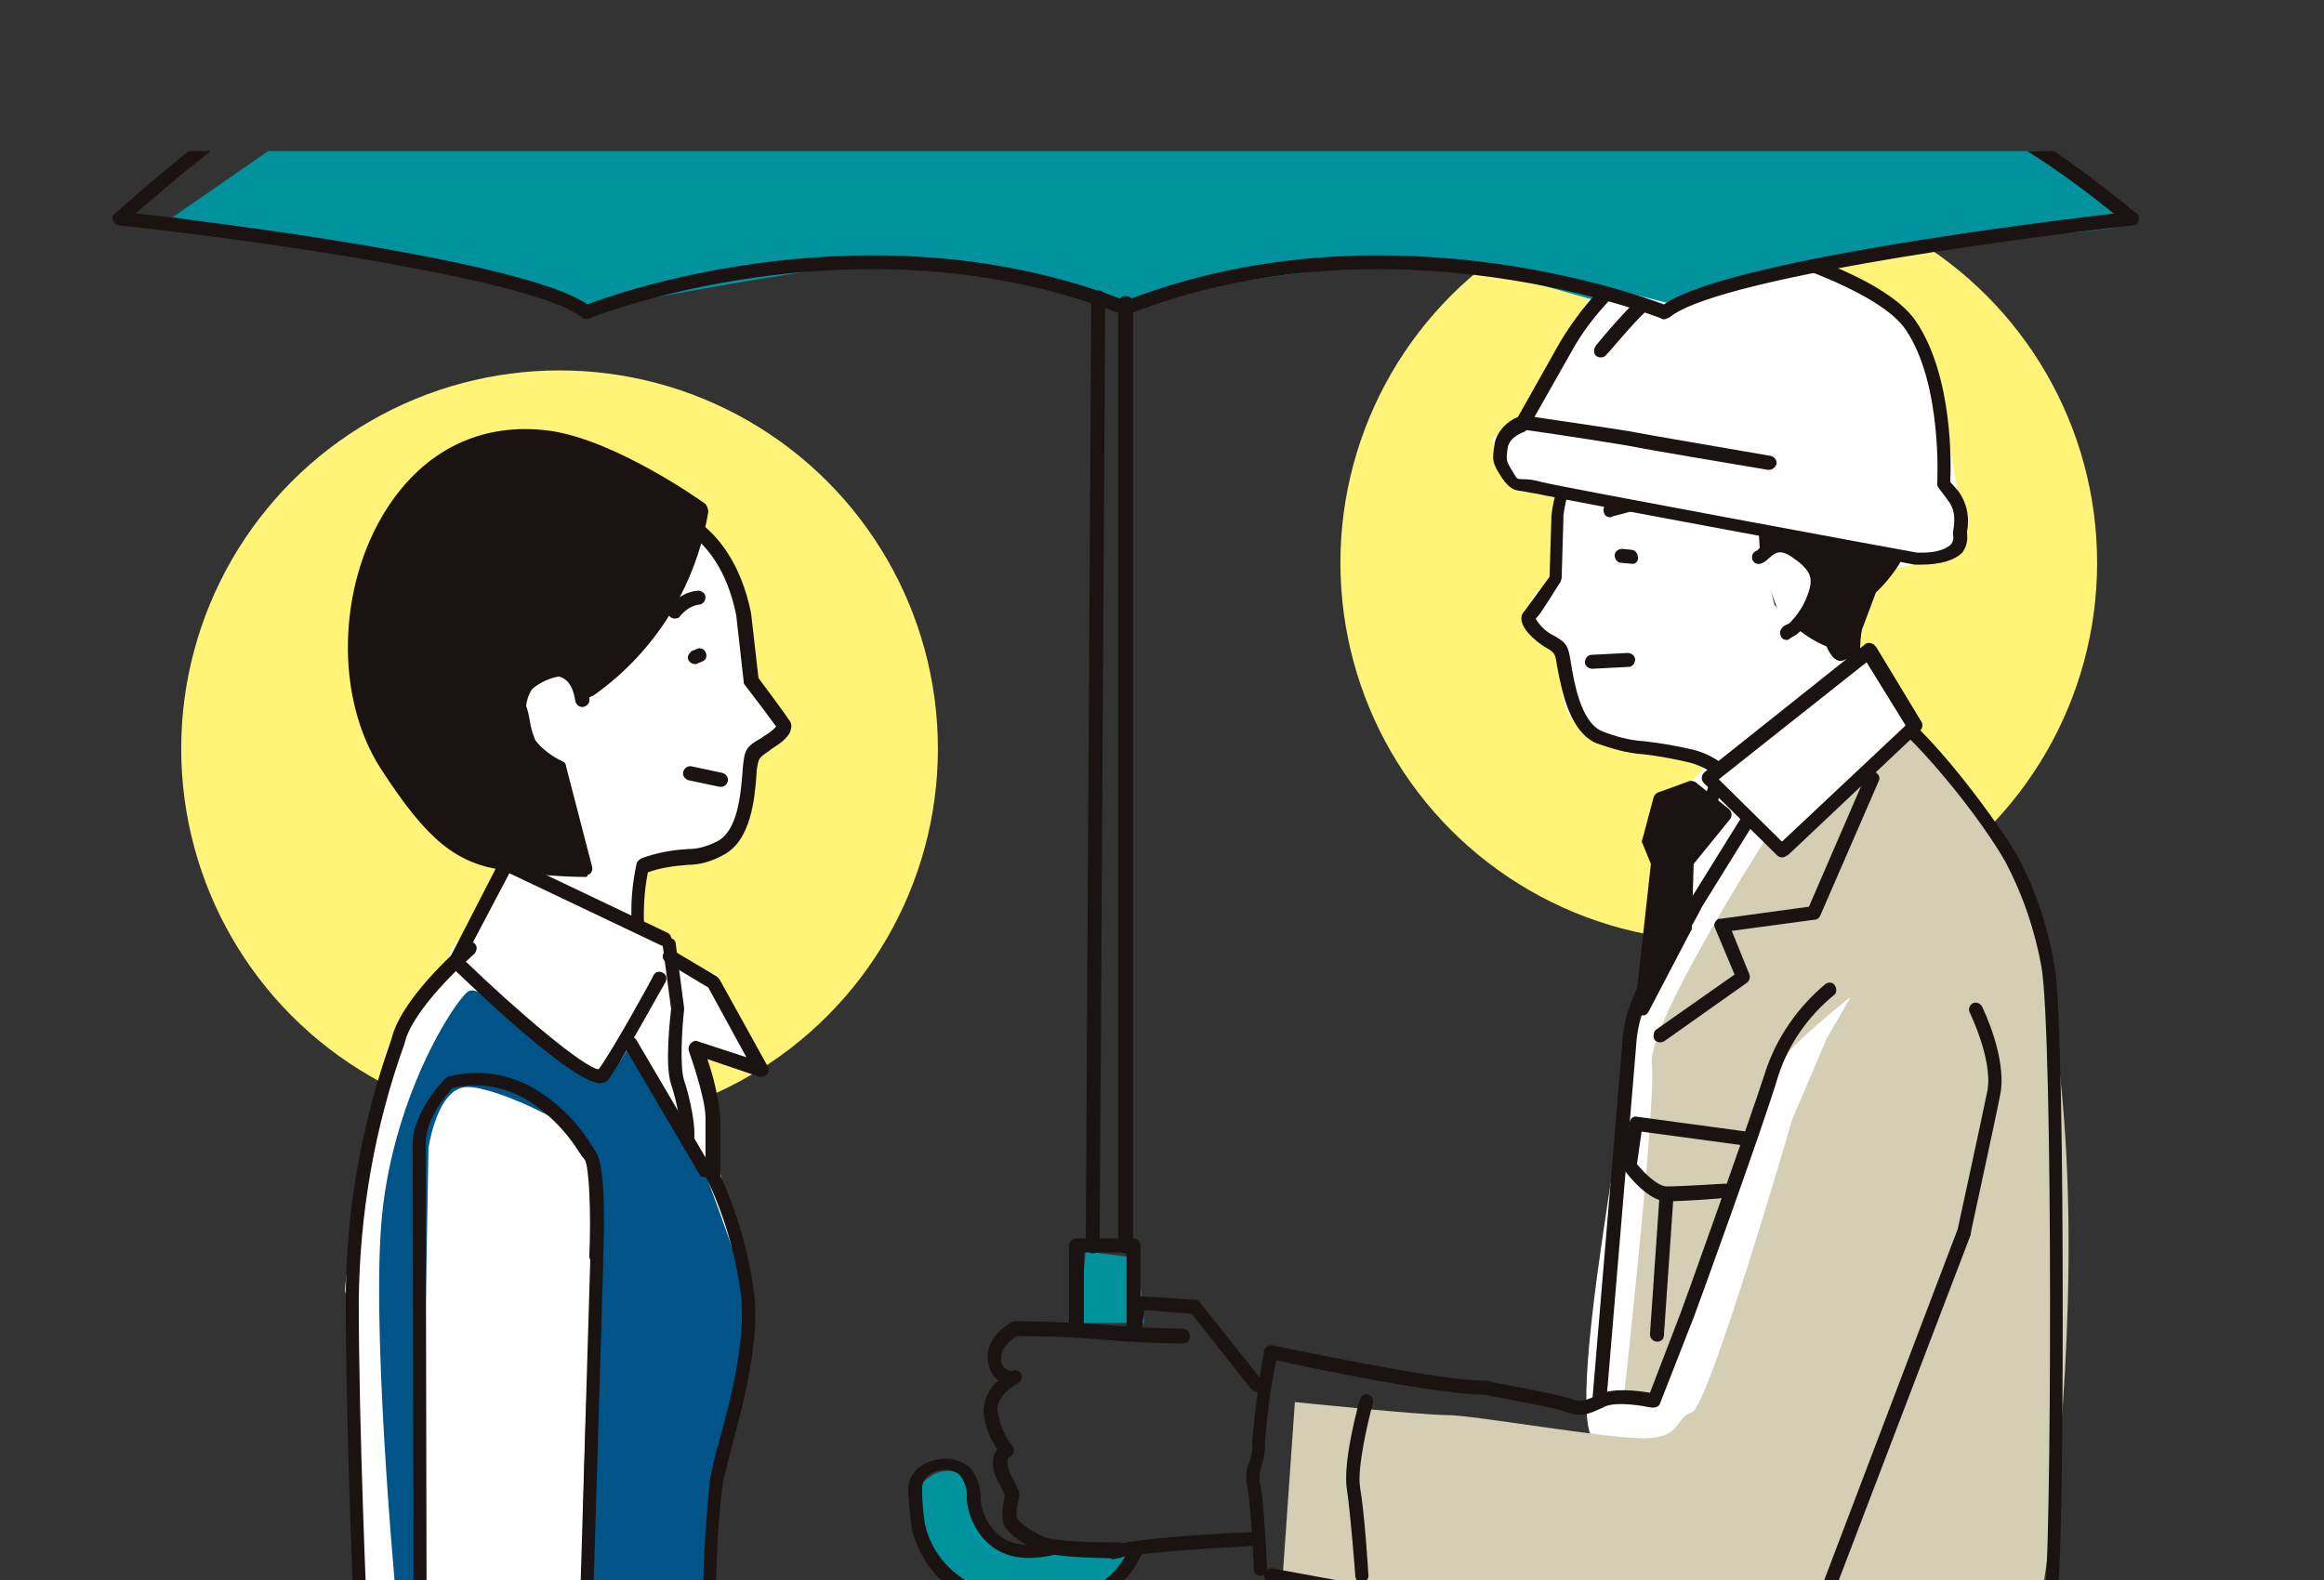 <?xml version="1.0" encoding="utf-8"?>
<!-- Generator: Adobe Illustrator 28.2.0, SVG Export Plug-In . SVG Version: 6.00 Build 0)  -->
<svg version="1.1" id="レイヤー_1" xmlns="http://www.w3.org/2000/svg" xmlns:xlink="http://www.w3.org/1999/xlink" x="0px"
	 y="0px" viewBox="0 0 250 170" style="enable-background:new 0 0 250 170;" xml:space="preserve">
<rect x="0" y="0" width="250" height="170" fill="#333333" stroke="none"/>
<style type="text/css">
	.st0{clip-path:url(#SVGID_00000111168450685934104650000011820623300767452548_);}
	.st1{fill:#FFF478;}
	.st2{fill:#FFFFFF;}
	.st3{fill:#00939E;}
	.st4{fill:#1A1311;}
	.st5{fill:#D3CEB4;}
	.st6{fill:#005487;}
	.st7{fill:none;}
	.st8{fill:#003E92;stroke:#1A1311;stroke-width:1.5;stroke-linecap:round;stroke-linejoin:round;}
	.st9{fill:#1A1311;stroke:#1A1311;stroke-width:1.5;stroke-linecap:round;stroke-linejoin:round;}
	.st10{fill:none;stroke:#1A1311;stroke-width:1.5;stroke-linecap:round;stroke-linejoin:round;}
	.st11{fill:#FFFFFF;stroke:#1A1311;stroke-width:1.5;stroke-linecap:round;stroke-linejoin:round;}
</style>
<g id="グループ_341" transform="translate(-604.807 -1764.045)">
	<g>
		<defs>
			<rect id="SVGID_1_" x="608.7" y="1780.3" width="242.2" height="153.8"/>
		</defs>
		<clipPath id="SVGID_00000051351457943583052660000016324726192173696912_">
			<use xlink:href="#SVGID_1_"  style="overflow:visible;"/>
		</clipPath>
		<g id="グループ_340" style="clip-path:url(#SVGID_00000051351457943583052660000016324726192173696912_);">
			<g id="グループ_339">
				<circle id="楕円形_115" class="st1" cx="665" cy="1844.6" r="40.7"/>
				<circle id="楕円形_116" class="st1" cx="789.7" cy="1824.6" r="40.7"/>
				<path id="パス_2444" class="st2" d="M676.9,1815.9c0,0-15,2.4-17.8,6.3s-6.6,10.1-5.6,12.9s3.5,16.4,4.2,17.5
					c1.2,1.9,1.7,4.1,1.4,6.3c-0.3,2.8-6.3,6.6-5.9,8s-7.3,9.4-7,10.8s-4.9,24.8-4.2,25.5s0.3,33.2,2.4,34.3s37,2.1,37,1
					s0.3-17.1,2.4-21s1.4-15.7,1.4-16.8s-3.1-10.1-3.1-11.5s-1.4-11.9-1.4-11.9l4.9,1.7l-3.8-10.1l-5.6-2.8l-2.4-2.1l-0.3-5.9
					c1.7-0.9,3.4-1.8,5.2-2.4l4.2-1l3.1-9.4l3.8-2.8l-4.2-4.9c0,0,1-10.1-5.2-15l-2.4-3.5L676.9,1815.9z"/>
				<path id="パス_2445" class="st2" d="M777.9,1792.1c0,0-7.7,14.3-8,15.4s-4.9,3.1-4.5,4.2s0.7,2.8,1.7,3.5s2.4,0.3,3.5,1
					c1.1,0.6,1.8,1.6,2.1,2.8c0.3,1.4-0.3,7-0.3,7s-3.8,2.1-2.8,3.8s2,3.4,2.8,4.5s-0.7,6.6,3.1,8.4s7.5,3,9.4,2.8
					c1.2-0.1,2.4,0.4,3.1,1.4c0,0-3.8,3.1-3.8,4.9s-1.4,9.1-0.7,11.2s-3.8,11.2-3.1,12.2s-8,43-3.8,44s1.4,3.1,9.4,0.7
					s20.3-9.4,23.4-18.9s6.3-51.4,5.2-53.1s-5.9-9.1-5.9-9.1l-3.5-3.5l-1-5.9l4.2-4.2c0,0,4.9-0.7,5.9-1.7c0.9-1.2,1.4-2.7,1.4-4.2
					c0-1,0.7,1,0-1s-2.1-17.8-7-21s-16.1-7.7-16.1-7.7L777.9,1792.1z"/>
				<path id="パス_2446" class="st3" d="M640.6,1775.5l-17.2,11.9c0,0,38.4,6.8,43.3,9.6h3.5c0,0,26.1-5.1,31.5-4.7
					s19.2,3.7,20.3,3.7s3.5,0.7,5.1,0.2s27-4.9,35-3.5s19.3,5.6,20.5,4.9s24.5-7,34.5-7.7s18.9-1.4,17.5-2.3s-7.2-5.1-14.4-10
					c-5.8-4-10-9.8-21.9-9.6s-86.4,1.4-103.7,1.9S640.6,1775.5,640.6,1775.5z"/>
				<path id="パス_2447" class="st3" d="M727.9,1906.4l-0.7-7l-5.6-0.7l-0.7,7.7h5.2"/>
				<path id="パス_2448" class="st3" d="M720.2,1930.6c0,0-0.6,0.1-1.4,0.2c-1.6,0.3-3.3,0.2-4.9-0.2c-1.7-0.7-3.5-3.1-3.5-3.1
					s-0.7-3.8-1.7-4.5c-1-0.8-2.4-0.9-3.5-0.3c-1,0.7-1.4,0.7-1.4,2.4s-1,4.5,2.8,7.7s3,3.2,7,3.8s1.7,1,4.9,0.3s3.1-0.3,4.9-1.4
					s1.7-0.4,2.8-2.4l1-2.1"/>
				<path id="パス_2449" class="st4" d="M680.6,1819.3c0,0-13.6-8.5-18.8-8.6c-6-0.1-14.8,5.6-16.4,11.7
					c-1.5,5.9-3.3,11.7-2.3,15.9s6.1,14.1,8,15c1.7,0.9,3.4,1.7,5.2,2.3c3.1,1.3,11.2,1.5,11.2,1.5l-1.8-9.9l-3.3-3.3
					c0,0-3.2-2.4-0.9-5.2c1.5-1.6,3.7-2.3,5.8-1.8C672.3,1836.1,677.4,1833.4,680.6,1819.3z"/>
				<path id="パス_2450" class="st5" d="M809.9,1841.7l-11.7,12.2l-3.5,0.5c0,0-12.7,19.9-12.2,24.1s-3,35.8-3,35.8l3.3,0.5
					c0,0,12.7-34.7,13.6-36.5s7.5-7,7.5-7l-2.6,4.5l-3.7,8.7c0,0-9,31-10.8,31.5s-1,2.8-5.2,2.8s-18.3-2.5-21.1-2.5
					s-16.4-1.4-16.4-1.4l-1.3,18.6c0,0,37.1,8.4,43.7,8.4s2.5-0.7,12.4-2.1s24.8-1.4,25.3-2.8s12.2-75.9-13.1-93.2"/>
				<path id="パス_2451" class="st6" d="M681.5,1940.5l-0.1-16c0,0,4.3-17.3,3.8-20.6s-5.6-16.4-5.6-16.4l-7-11.2
					c0,0-1.9,4.7-4.7,2.8s-11.2-9.4-12.7-8.4s-8.4,11.7-9.4,25.3s1.9,43.1,1.9,43.1h2.3l0.9-51.5c0,0,0.9-6.6,4.2-6.6
					s13.1,4.7,13.6,7s0,8.9,0,8.9s-2.3,42.2-0.5,43.1s0.9,0.5,5.6,0.9c3.3,0.2,6.6,0.1,9.8-0.5"/>
				<g id="グループ_325">
					<path id="パス_2452" class="st2" d="M804.2,1834.4c-0.1,3.6,2.7,9.7,2.7,9.7l-12.2,9c0,0-3-6.4-8-7.6s-6.8-0.7-10-2.1
						c-2.5-1.1-3.3-5.3-3.8-7.8c-0.3-1.7-0.3-1.8-1.8-2.6c-0.4-0.2-2.6-1.9-1.9-2.7c0,0,2.8-3.9,2.8-3.9l0.2-6.9
						c0.5-3.9,2.3-7.5,5.2-10.1c0,0,9.6-1.2,11.2-0.7s7.6,2.8,9.5,4.6s3.8,3.7,4.6,5.9s1.3,2.3,1.4,5.5s-0.1,9.7-0.1,9.7"/>
					<path id="パス_2453" class="st4" d="M794.8,1853.7c-0.1,0-0.1,0-0.2,0c-0.2-0.1-0.4-0.2-0.5-0.4c0-0.1-2.9-6-7.5-7.2
						c-1.7-0.4-3.3-0.7-5-0.9c-1.7-0.1-3.4-0.6-5.1-1.2c-2.7-1.2-3.6-5.1-4.2-8.3c-0.2-1.4-0.2-1.4-1.4-2.1
						c-0.3-0.2-2.1-1.4-2.4-2.7c-0.1-0.4,0-0.8,0.3-1.1l2.7-3.7l0.2-6.6c0.5-4.1,2.4-7.8,5.4-10.6c0.1-0.1,0.3-0.2,0.4-0.2
						c1.6-0.2,9.9-1.2,11.5-0.7c1.4,0.4,7.8,2.8,9.8,4.8l0.1,0.1c1.8,1.8,3.8,3.8,4.7,6.1c0.2,0.5,0.4,1,0.5,1.3
						c0.6,1.4,0.9,2.9,0.9,4.4c0.1,2.7,0,7.8-0.1,9.3c0.1,0.1,0.1,0.3,0.1,0.4c-0.1,3.4,2.6,9.3,2.6,9.3c0.1,0.3,0.1,0.7-0.2,0.9
						l-12.2,9C795.1,1853.7,794.9,1853.7,794.8,1853.7z M770,1830.6c0.4,0.7,1,1.3,1.7,1.7c1.7,0.9,1.8,1.2,2.1,3.1
						c0.3,1.8,1,6.3,3.3,7.3c1.5,0.6,3,1,4.6,1.1c1.8,0.2,3.5,0.5,5.2,0.9c4.2,1,7,5.4,8,7.2l11-8.1c-0.7-1.5-2.4-5.8-2.5-9
						c-0.1-0.1-0.1-0.3-0.1-0.5c0-0.1,0.2-6.6,0.1-9.7c0-1.3-0.2-2.6-0.8-3.8c-0.2-0.4-0.3-0.8-0.6-1.4c-0.7-2-2.6-3.8-4.3-5.6
						l-0.1-0.1c-1.7-1.6-7.6-3.9-9.2-4.4c-0.9-0.3-6.7,0.2-10.6,0.7c-2.6,2.5-4.3,5.8-4.8,9.4l-0.2,6.8c0,0.2-0.1,0.3-0.1,0.4
						C770.7,1829.8,770.2,1830.5,770,1830.6L770,1830.6z"/>
				</g>
				<path id="パス_2454" class="st4" d="M825.3,1938c0,0-0.1,0-0.1,0c-0.4-0.1-0.7-0.5-0.6-0.9c0-0.1,0.1-0.2,0.1-0.3
					c0.8-3.6,1-61.8-0.3-68.8c-0.7-3.9-2-7.7-3.9-11.3c-3.7-6.4-12.2-16.1-13.9-15.8c-1.1,2.3-4.8,1.2-6.3,0.7l-12.4,20
					c-0.9,1.8-2,3.6-3.1,5.3c-2,3.1-3.8,5.7-4,9.8l-3.2,38.2c0,0.4-0.4,0.7-0.8,0.7c-0.4,0-0.7-0.4-0.7-0.8c0,0,0,0,0-0.1l3.2-38.1
					c0.2-4.4,2.1-7.4,4.2-10.5c1.1-1.7,2.2-3.4,3.1-5.2l12.8-20.6c0.2-0.3,0.6-0.4,0.9-0.3c1.3,0.6,4.5,1.4,5,0.3
					c0.2-0.5,0.7-0.8,1.3-0.8h0.1c3.5,0,12.8,12.6,15.1,16.6c2,3.7,3.3,7.7,4,11.8c0.7,3.7,0.9,22.2,0.9,37c0,32.1-0.7,32.8-1,33.1
					C825.7,1937.9,825.5,1938,825.3,1938z M825.5,1936.5L825.5,1936.5z"/>
				<g id="グループ_326">
					<line id="線_318" class="st7" x1="789.9" y1="1846.8" x2="788.1" y2="1852.7"/>
					<path id="パス_2455" class="st4" d="M788.1,1853.4c-0.1,0-0.1,0-0.2,0c-0.4-0.1-0.6-0.5-0.5-0.9c0,0,0,0,0,0l1.8-5.9
						c0.1-0.4,0.5-0.6,0.9-0.5c0.4,0.1,0.6,0.5,0.5,0.9l0,0l-1.8,5.9C788.7,1853.2,788.4,1853.4,788.1,1853.4z"/>
				</g>
				<path id="パス_2456" class="st8" d="M783.3,1816.8"/>
				<path id="パス_2457" class="st9" d="M774.8,1811"/>
				<path id="パス_2458" class="st9" d="M782.7,1797.4"/>
				<path id="パス_2459" class="st4" d="M801.3,1833.6c0,0,0.7,1.9,1.8,1.5s1.6-1,1.7-1.6l0.3-1.7l1.5-4c1.9-1.8,3.3-4,4.1-6.5
					c0.6-2,0.9-4.1,0.8-6.2c-0.1-2.3-1.4-4.3-1.7-6.6c-0.5-12.1-12-12.4-18.8-12.6l-4.6,3.5c0,0-1.8-2.5-1.3-4.6s-2.6,6.5-2.6,6.5
					c-6.5,1.2-6.5-1.3-6.5-1.3c-0.8,1.2-1.3,2.6-1.7,4c-1,3-0.5,3.7-0.5,3.7l0,0c-2.7,2.3-1,7.8-1,7.8l4.7-6c0.3,3.3,9.4,8.2,11.5,8
					s1.5-2.7,1.5-2.7l3.5,6.5l0.1,1.6l1.6,6.2C797.2,1831.1,799.1,1832.7,801.3,1833.6z"/>
				<path id="パス_2460" class="st9" d="M775.2,1801.7"/>
				<g id="グループ_327">
					<path id="パス_2461" class="st2" d="M805.8,1834.1l-17.2,13.7l7.9,7.8l14.2-13.4L805.8,1834.1z"/>
					<path id="パス_2462" class="st4" d="M796.5,1856.3c-0.2,0-0.4-0.1-0.5-0.2l-7.9-7.8c-0.3-0.3-0.3-0.8,0-1.1c0,0,0,0,0.1-0.1
						l17.2-13.7c0.3-0.3,0.8-0.2,1.1,0.1c0,0,0,0.1,0.1,0.1l4.9,8.1c0.2,0.3,0.1,0.7-0.1,0.9l-14.2,13.4
						C796.9,1856.2,796.7,1856.3,796.5,1856.3z M789.7,1847.9l6.8,6.7l13.3-12.5l-4.2-6.8L789.7,1847.9z"/>
				</g>
				<path id="パス_2463" class="st4" d="M778,1819.7c-0.4,0-0.7-0.3-0.7-0.8c0-0.3,0.2-0.6,0.6-0.7l3.4-0.9
					c0.4-0.1,0.8,0.1,0.9,0.5c0.1,0.4-0.1,0.8-0.5,0.9l0,0l-3.4,0.9C778.1,1819.7,778.1,1819.7,778,1819.7z"/>
				<path id="パス_2464" class="st4" d="M780.3,1824.7C780.3,1824.7,780.3,1824.7,780.3,1824.7l-1.1-0.1c-0.4,0-0.7-0.4-0.7-0.8
					c0,0,0,0,0,0c0-0.4,0.4-0.7,0.8-0.7c0,0,0,0,0,0l1,0.1c0.4,0,0.7,0.4,0.7,0.8C781.1,1824.4,780.7,1824.8,780.3,1824.7
					L780.3,1824.7z"/>
				<g id="グループ_328">
					<line id="線_319" class="st7" x1="776.1" y1="1835.2" x2="780" y2="1835"/>
					<path id="パス_2465" class="st4" d="M776.1,1836c-0.4,0-0.8-0.3-0.8-0.7c0-0.4,0.3-0.8,0.7-0.8l3.9-0.2
						c0.4,0,0.8,0.3,0.8,0.7s-0.3,0.8-0.7,0.8L776.1,1836L776.1,1836z"/>
				</g>
				<g id="グループ_329">
					<path id="パス_2466" class="st2" d="M794,1824.2c0.7-0.2,1.6-2.4,4-0.7s2.7,2.9,1.8,5.1c-0.4,1.2-1.2,2.3-2.1,3.2l-0.7,0.4"
						/>
					<path id="パス_2467" class="st4" d="M797,1832.9c-0.4,0-0.7-0.3-0.7-0.8c0-0.3,0.2-0.5,0.4-0.7l0.6-0.3
						c0.8-0.8,1.5-1.8,1.9-2.9c0.7-1.8,0.6-2.7-1.6-4.2c-1.3-0.9-1.8-0.5-2.5,0.1c-0.3,0.3-0.6,0.5-0.9,0.6
						c-0.4,0.1-0.8-0.1-0.9-0.5c-0.1-0.4,0.1-0.8,0.5-0.9c0.1-0.1,0.2-0.2,0.3-0.3c0.7-0.6,2.1-1.9,4.4-0.3c2.6,1.9,3.1,3.4,2.1,6
						c-0.5,1.3-1.3,2.6-2.4,3.5c0,0-0.1,0.1-0.1,0.1l-0.7,0.4C797.2,1832.9,797.1,1832.9,797,1832.9z"/>
				</g>
				<g id="グループ_330">
					<path id="パス_2468" class="st2" d="M798.5,1791.8c4.9,1.8,9.9,4.1,11.8,7c4.3,6.3,3.6,17.1,3.6,17.1l0.9,1.2
						c0.9,1.2,1.2,2.7,0.8,4.1c0,0,1,3.1-4.7,2.9c0,0-37.9-7-40.5-7.6s-2.5,0.2-3.4-1.4s-1-1.6-0.7-3.3s2.3-2.3,2.3-2.3l4.7-8.3
						c1.1-2,2.5-3.8,4.1-5.5"/>
					<path id="パス_2469" class="st4" d="M811.4,1824.8c-0.2,0-0.3,0-0.5,0c0,0-0.1,0-0.1,0c-1.5-0.3-38-7-40.5-7.6
						c-0.6-0.1-1.2-0.2-1.7-0.3c-1-0.1-1.4-0.3-2.2-1.4c-1.1-1.7-1.1-1.9-0.8-3.8c0.3-1.3,1.3-2.3,2.5-2.8l4.5-8
						c1.2-2,2.6-3.9,4.2-5.6c0.3-0.3,0.8-0.3,1.1,0c0.3,0.3,0.3,0.8,0,1.1c-1.5,1.6-2.9,3.4-4,5.4l-4.7,8.3
						c-0.1,0.2-0.3,0.3-0.4,0.4c0,0-1.6,0.5-1.8,1.7c-0.2,1.4-0.2,1.4,0.6,2.7c0.4,0.7,0.4,0.7,1,0.7c0.7,0,1.3,0.1,2,0.3
						c2.4,0.6,38.7,7.3,40.4,7.6c2.5,0.1,3.4-0.6,3.7-0.9c0.2-0.3,0.3-0.6,0.2-1c0-0.1,0-0.2,0-0.3c0.3-1.7,0.1-2.6-0.6-3.5
						l-0.9-1.2c-0.1-0.1-0.2-0.3-0.2-0.5c0-0.1,0.6-10.7-3.4-16.6c-1.5-2.2-5.5-4.5-11.5-6.7c-0.4-0.1-0.6-0.6-0.5-0.9
						c0.1-0.4,0.6-0.6,0.9-0.5c0,0,0,0,0,0c6.4,2.3,10.5,4.7,12.2,7.2c4,5.9,3.8,15.4,3.7,17.3l0.8,0.9c1,1.3,1.3,2.9,1,4.5
						c0.1,0.8,0,1.5-0.5,2.2C815.1,1824.3,813.6,1824.8,811.4,1824.8z"/>
				</g>
				<path id="パス_2470" class="st4" d="M777,1802.5c-0.4,0-0.8-0.3-0.7-0.8c0-0.2,0.1-0.3,0.2-0.5c1.4-1.7,2.8-3.3,4.4-4.9
					c0.3-0.3,0.8-0.3,1.1,0.1c0.3,0.3,0.3,0.7,0,1c-1.9,1.8-4.2,4.7-4.3,4.7C777.5,1802.4,777.3,1802.5,777,1802.5z"/>
				<path id="パス_2471" class="st4" d="M795.1,1814.6c0,0-0.1,0-0.1,0c-0.5-0.1-13.2-2.2-14.5-2.5c-1-0.2-8-1.3-11.6-1.8
					c-0.4-0.1-0.7-0.4-0.6-0.9c0.1-0.4,0.4-0.7,0.9-0.6c0.4,0.1,10.4,1.5,11.7,1.8c1,0.2,9.8,1.7,14.4,2.5c0.4,0.1,0.7,0.5,0.6,0.9
					C795.8,1814.3,795.5,1814.6,795.1,1814.6L795.1,1814.6z"/>
				<g id="グループ_331">
					<path id="パス_2472" class="st4" d="M786.7,1848.9l-3.3,1.2l-1.2,4.5l1,2.4l-1.7,15.5l4.5-8.6l0.2-7.2l4.1-5L786.7,1848.9z"
						/>
					<path id="パス_2473" class="st4" d="M781.5,1873.3c-0.4,0-0.8-0.3-0.8-0.8c0,0,0-0.1,0-0.1l1.7-15.4l-0.9-2.2
						c-0.1-0.1-0.1-0.3,0-0.5l1.2-4.5c0.1-0.2,0.2-0.4,0.5-0.5l3.3-1.2c0.2-0.1,0.5,0,0.7,0.1l3.6,2.9c0.3,0.3,0.4,0.7,0.1,1.1
						c0,0,0,0,0,0l-3.9,4.8l-0.2,6.9c0,0.1,0,0.2-0.1,0.3l-4.5,8.6C782,1873.2,781.8,1873.3,781.5,1873.3z M783,1854.6l0.9,2.2
						c0,0.1,0.1,0.2,0,0.4l-1.3,11.6l2.6-5l0.2-7c0-0.2,0.1-0.3,0.2-0.4l3.6-4.4l-2.7-2.1l-2.6,0.9L783,1854.6z"/>
				</g>
				<path id="パス_2474" class="st4" d="M787.5,1942.6c-0.5,0-0.9,0-1.4-0.1c-2.3-0.5-9.4-1.7-9.4-1.7l-35.3-6.5
					c-0.4-0.1-0.7-0.5-0.6-0.9c0.1-0.4,0.5-0.7,0.9-0.6l35.3,6.5c0.1,0,7.1,1.3,9.4,1.8c1.7,0.3,5.1-0.3,9.2-1.6
					c2.1-0.7,4.4-3.6,5.2-4.8l14.6-38.4c0.2-0.9,2.5-11.5,3.2-14.9c0.6-3.3-1.9-8.4-1.9-8.4c-0.2-0.4,0-0.8,0.3-1
					c0.4-0.2,0.8,0,1,0.3c0,0,0,0,0,0c0.1,0.2,2.7,5.5,2,9.4c-0.7,3.6-3.2,14.9-3.2,15.1c0,0,0,0.1,0,0.1l-14.7,38.5
					c0,0.1,0,0.1-0.1,0.2c-0.1,0.2-3,4.4-6,5.4C793.3,1941.8,790.4,1942.4,787.5,1942.6z M816.1,1896.4L816.1,1896.4z"/>
				<path id="パス_2475" class="st4" d="M740.4,1933.6c-0.4,0-0.7-0.3-0.7-0.7c0-0.1-0.3-6.6-0.7-8.8c-0.2-0.9-0.2-1.9,0.2-2.7
					c0.2-0.7,0.4-1.4,0.3-2.2c0.3-3.3,0.7-6.6,1.3-9.8c0-0.2,0.2-0.4,0.3-0.5c0.2-0.1,0.4-0.1,0.6-0.1c0.2,0,17.6,3.8,22.8,3.8
					c0,0,0.1,0,0.1,0c0.3,0.1,7.6,1.4,9,1.9c1.2,0.4,1.4,0.4,3.2-0.4c1.6-0.8,4.3-0.4,5.5-0.2l3.3-8.6c0.1-0.2,7.3-20.3,9.1-25.9
					c1.2-3.7,3.5-7,6.5-9.5c0.3-0.2,0.8-0.2,1,0.2c0.2,0.3,0.2,0.8-0.1,1c-2.8,2.3-4.9,5.3-6,8.7c-1.7,5.7-9,25.8-9.1,26l-3.6,9.2
					c-0.1,0.4-0.5,0.5-0.9,0.5c-1-0.2-3.8-0.7-5.1-0.1c-2,1-2.7,1.1-4.3,0.5c-1.1-0.4-6.6-1.4-8.7-1.8c-4.8,0-18.8-2.9-22.3-3.7
					c-0.6,2.9-1,5.8-1.2,8.8c0,0.9-0.1,1.8-0.4,2.6c-0.2,0.6-0.3,1.3-0.1,2c0.4,2.2,0.7,8.7,0.7,9
					C741.1,1933.2,740.8,1933.6,740.4,1933.6C740.4,1933.6,740.4,1933.6,740.4,1933.6L740.4,1933.6z"/>
				<path id="パス_2476" class="st4" d="M740,1913.8c-0.2,0-0.4-0.1-0.6-0.3l-6.4-8.1l-5.1-0.4l-0.3,2.4c0,0.4-0.4,0.7-0.8,0.7
					s-0.7-0.4-0.7-0.8c0,0,0,0,0-0.1l0.4-3.1c0.1-0.4,0.4-0.7,0.8-0.6l6.1,0.4c0.2,0,0.4,0.1,0.5,0.3l6.6,8.3
					c0.3,0.3,0.2,0.8-0.1,1.1C740.3,1913.7,740.1,1913.8,740,1913.8L740,1913.8z"/>
				<path id="パス_2477" class="st4" d="M724.6,1931.8c-0.4,0-0.7-0.3-0.7-0.8c0-0.3,0.2-0.6,0.6-0.7c3.5-0.9,14.3-1.4,14.8-1.4
					c0.4,0,0.7,0.3,0.8,0.7c0,0.4-0.3,0.8-0.7,0.8c0,0,0,0,0,0c-0.1,0-11.1,0.5-14.5,1.3C724.7,1931.8,724.7,1931.8,724.6,1931.8z"
					/>
				<path id="パス_2478" class="st4" d="M725.1,1931.7c-0.7,0-6.9,0-8.6-0.8c-1.2-0.5-3.3-1.7-3.8-3c-0.1-0.8-0.1-1.6,0.1-2.3
					c0-0.2,0.1-0.6,0.1-0.7c-0.2-0.5-0.9-1.8-0.9-1.8c-0.4-0.8-0.5-1.8-0.2-2.7c0.1-0.1,0.2-0.3,0.3-0.4c-0.9-1.3-1.4-2.7-1.5-4.2
					c0.1-1.2,0.6-2.4,1.6-3.2c-0.6-0.5-1-1.2-1.1-2c-0.5-2.7,2.5-4.3,2.6-4.3c0.1-0.1,0.2-0.1,0.3-0.1c0,0,4.9,0,9.7,0.4
					c4.7,0.4,8.2,0.4,8.3,0.4c0.4,0,0.8,0.3,0.8,0.8s-0.3,0.8-0.8,0.8c0,0-3.6,0-8.4-0.4c-4.2-0.4-8.4-0.4-9.4-0.4
					c-0.5,0.3-1.9,1.3-1.7,2.6c0,0.4,0.2,0.8,0.6,1c0.2,0.1,0.5,0.2,0.7,0.1c0.4-0.1,0.8,0.1,0.9,0.5c0.1,0.3-0.1,0.7-0.4,0.9
					c0,0-2.2,1.1-2.2,2.8c0.2,1.4,0.7,2.8,1.6,3.9c0.3,0.3,0.2,0.8-0.1,1.1c-0.1,0.1-0.1,0.1-0.2,0.1c-0.2,0.1-0.4,0.5,0,1.6l0,0
					c0,0,0.7,1.5,0.9,1.8c0.2,0.5,0.2,1,0,1.5c-0.1,0.5-0.2,1.1-0.1,1.6c0.1,0.4,1.1,1.3,2.9,2.1c1,0.5,5.4,0.6,8,0.6
					c0.4,0,0.8,0.3,0.8,0.8S725.5,1931.7,725.1,1931.7L725.1,1931.7z"/>
				<path id="パス_2479" class="st4" d="M726.8,1908.1c-0.4,0-0.8-0.3-0.8-0.8v-8.5h-4.6v7.6c0,0.4-0.3,0.8-0.8,0.8
					s-0.8-0.3-0.8-0.8v-8.3c0-0.4,0.3-0.8,0.8-0.8h6.1c0.4,0,0.8,0.3,0.8,0.8v9.2C727.6,1907.8,727.2,1908.1,726.8,1908.1z"/>
				<path id="パス_2480" class="st4" d="M725.9,1898.9c-0.4,0-0.8-0.3-0.8-0.8l0,0v-101.4c0-0.4,0.3-0.8,0.8-0.8s0.8,0.3,0.8,0.8
					v101.4C726.7,1898.5,726.4,1898.9,725.9,1898.9L725.9,1898.9z"/>
				<path id="パス_2481" class="st4" d="M722.4,1898.9L722.4,1898.9c-0.4,0-0.8-0.3-0.8-0.8c0,0,0,0,0,0l0.6-102.1
					c0-0.4,0.3-0.7,0.8-0.7h0c0.4,0,0.7,0.3,0.7,0.8l0,0l-0.6,102.1C723.2,1898.5,722.8,1898.9,722.4,1898.9z"/>
				<path id="パス_2482" class="st10" d="M816.2,1787.5"/>
				<path id="パス_2483" class="st4" d="M834,1788.3c-0.2,0-0.3-0.1-0.5-0.2c-0.1-0.1-8.3-7-13.8-9.5c-0.4-0.2-0.5-0.6-0.3-1
					c0.2-0.4,0.6-0.5,1-0.4c5.7,2.6,13.8,9.5,14.2,9.8c0.3,0.3,0.4,0.7,0.1,1.1C834.4,1788.2,834.2,1788.3,834,1788.3z"/>
				<path id="パス_2484" class="st8" d="M673.1,1826.6"/>
				<path id="パス_2485" class="st11" d="M650.5,1846.7"/>
				<path id="パス_2486" class="st11" d="M667.7,1875.4"/>
				<g id="グループ_332">
					<path id="パス_2487" class="st2" d="M679.5,1820.8c1.7,1.3,4.2,4,5.2,9.2l0.8,7.1c0,0,3.4,4.5,3.4,4.5c0.8,0.8-1.3,2-1.8,2.3
						c-1.6,1-1.6,1-1.7,2.9c-0.2,2.6-0.6,7.1-3.3,8.4c-3.4,1.7-2.8,0.2-8.2,1.8c-0.5,2.2-0.7,4.5-0.5,6.8"/>
					<path id="パス_2488" class="st4" d="M673.5,1864.6c-0.4,0-0.7-0.3-0.7-0.7c-0.2-2.4,0-4.7,0.5-7c0.1-0.2,0.3-0.4,0.5-0.5
						c1.6-0.6,3.3-0.9,5-1c1.1,0,2.1-0.3,3.1-0.8c2.3-1.1,2.6-5.2,2.8-7.7l0-0.1c0.2-2.1,0.3-2.4,2.1-3.4l0.1-0.1
						c0.5-0.3,1-0.6,1.4-1.1c-0.2-0.2-0.7-1-3.4-4.5c-0.1-0.1-0.1-0.2-0.1-0.4l-0.8-7.1c-1-4.9-3.2-7.4-4.9-8.7
						c-0.3-0.3-0.4-0.7-0.1-1.1c0.3-0.3,0.7-0.4,1.1-0.1l0,0c1.9,1.4,4.4,4.3,5.5,9.7l0.8,7c0.6,0.8,3.2,4.3,3.2,4.4
						c0.3,0.3,0.4,0.7,0.3,1c-0.1,0.9-1.1,1.6-2.2,2.3l-0.1,0.1c-1.2,0.8-1.2,0.8-1.4,2.2l0,0.2c-0.2,2.8-0.6,7.4-3.7,8.9
						c-1.1,0.6-2.4,1-3.7,1c-1.4,0.1-2.9,0.3-4.3,0.8c-0.4,2-0.5,4.1-0.4,6.1C674.3,1864.2,673.9,1864.6,673.5,1864.6L673.5,1864.6z
						 M688.4,1842.3L688.4,1842.3z"/>
				</g>
				<g id="グループ_333">
					<path id="パス_2489" class="st4" d="M680,1828.4c-1,0.2-1.9,0.7-2.5,1.5"/>
					<path id="パス_2490" class="st4" d="M677.4,1830.6c-0.4,0-0.7-0.3-0.8-0.7c0-0.2,0.1-0.3,0.2-0.5c0.7-1,1.8-1.7,3.1-1.8
						c0.4,0,0.8,0.3,0.8,0.7c0,0.4-0.3,0.8-0.7,0.8c-0.8,0.1-1.5,0.6-2,1.2C677.9,1830.5,677.7,1830.6,677.4,1830.6z"/>
				</g>
				<g id="グループ_334">
					<line id="線_320" class="st7" x1="680" y1="1834.5" x2="679.5" y2="1834.8"/>
					<path id="パス_2491" class="st4" d="M679.6,1835.5c-0.4,0-0.8-0.3-0.8-0.7c0-0.3,0.2-0.5,0.4-0.7l0.5-0.2
						c0.4-0.2,0.8-0.1,1,0.3c0.2,0.4,0.1,0.8-0.3,1c0,0,0,0,0,0l-0.5,0.2C679.8,1835.5,679.7,1835.5,679.6,1835.5z"/>
				</g>
				<g id="グループ_335">
					<line id="線_321" class="st7" x1="679.1" y1="1847.3" x2="682.4" y2="1848"/>
					<path id="パス_2492" class="st4" d="M682.4,1848.7c-0.1,0-0.1,0-0.2,0l-3.3-0.7c-0.4-0.1-0.7-0.5-0.6-0.9
						c0.1-0.4,0.5-0.7,0.9-0.6l3.3,0.7c0.4,0.1,0.7,0.5,0.6,0.9C683,1848.5,682.7,1848.7,682.4,1848.7z"/>
				</g>
				<path id="パス_2493" class="st4" d="M650.1,1939.9c-0.4,0-0.7-0.3-0.8-0.7c0-0.5-0.1-48.7-0.1-52c0-3.6,3.4-7,3.5-7.1
					c0.1-0.1,0.2-0.1,0.3-0.2c3-0.8,6.1-0.4,8.8,1c2.7,1.5,5,3.7,6.6,6.3c0.2,0.3,0.4,0.6,0.5,0.8c1.1,1.4,0.9,9,0.8,11.3
					c0,0.4-0.3,0.7-0.8,0.7h0c-0.4,0-0.7-0.4-0.7-0.8c0.2-4.4,0-9.7-0.5-10.4c-0.2-0.2-0.4-0.5-0.6-0.8c-1.5-2.4-3.6-4.5-6.1-5.9
					c-2.3-1.2-4.9-1.6-7.5-1c-0.6,0.6-2.9,3.3-2.9,5.9c0,3.3,0.1,51.5,0.1,52C650.9,1939.5,650.5,1939.9,650.1,1939.9L650.1,1939.9z
					"/>
				<g id="グループ_336">
					<line id="線_322" class="st7" x1="667.9" y1="1940.1" x2="669.1" y2="1899.8"/>
					<path id="パス_2494" class="st4" d="M667.9,1940.8L667.9,1940.8c-0.4,0-0.8-0.4-0.8-0.8l1.2-40.3c0-0.4,0.3-0.7,0.7-0.7
						c0,0,0,0,0,0c0.4,0,0.7,0.4,0.7,0.8l-1.2,40.3C668.7,1940.5,668.3,1940.8,667.9,1940.8z"/>
				</g>
				<path id="パス_2495" class="st4" d="M667.9,1858.4c-2.9,0-5.8-0.3-8.7-0.7c-5.3-0.7-8.4-3.2-13.4-10.9s-4.7-19.7,0.6-28
					c4.1-6.4,10.3-9.4,17.6-8.4c7,1,16.2,7.5,16.6,7.8c0.3,0.2,0.4,0.7,0.2,1c-0.2,0.3-0.7,0.4-1,0.2c0,0,0,0,0,0
					c-0.1-0.1-9.3-6.6-16-7.6c-6.6-0.9-12.3,1.8-16.1,7.7c-5,7.9-5.3,19.2-0.6,26.4c4.7,7.3,7.5,9.6,12.3,10.2
					c3.3,0.4,6.1,0.6,7.5,0.6l-2.4-9.6c-0.1-0.1-0.2-0.1-0.3-0.2c-1.2-0.6-2.2-1.4-3-2.5c-0.4-0.8-0.7-1.7-0.8-2.6
					c-0.1-0.5-0.2-0.9-0.3-1.4c-0.3-1,0.4-2.6,1.1-3.6c0.5-0.9,1.4-1.5,2.5-1.7c1.2,0,4,0,4.5,4.1c0.1,0.4-0.2,0.8-0.6,0.9
					s-0.8-0.2-0.9-0.6c0,0,0,0,0,0c-0.4-2.6-1.6-2.8-3.1-2.8c-0.2,0-0.7,0.3-1.2,1c-0.6,0.7-0.9,1.5-1,2.3c0.2,0.5,0.3,1,0.4,1.6
					c0.1,0.7,0.3,1.4,0.6,2.1c0.6,0.8,1.5,1.5,2.4,2c0.2,0.1,0.4,0.2,0.6,0.3c0.2,0.1,0.3,0.3,0.3,0.5l2.8,10.8
					c0.1,0.4-0.1,0.8-0.5,0.9C668,1858.4,667.9,1858.4,667.9,1858.4L667.9,1858.4z"/>
				<path id="パス_2496" class="st4" d="M783.4,1876.2c-0.4,0-0.8-0.3-0.7-0.8c0-0.2,0.1-0.5,0.3-0.6l8.4-5.9l-2.1-5
					c-0.2-0.4,0-0.8,0.4-1c0.1,0,0.1,0,0.2,0l9.5-1.3l6.1-14.1c0.2-0.4,0.6-0.6,1-0.4c0.4,0.2,0.6,0.6,0.4,1l0,0l-6.3,14.5
					c-0.1,0.2-0.3,0.4-0.6,0.4l-8.9,1.2l1.9,4.7c0.1,0.3,0,0.7-0.3,0.9l-8.9,6.3C783.7,1876.1,783.6,1876.2,783.4,1876.2z"/>
				<path id="パス_2497" class="st4" d="M784.1,1893.3c-1.9,0-4.1-2.7-4.5-3.3c-0.1-0.2-0.2-0.4-0.2-0.6l0.7-4.6
					c0.1-0.4,0.4-0.7,0.8-0.6l11.8,1.6c0.4,0.1,0.7,0.5,0.6,0.9c-0.1,0.4-0.4,0.7-0.8,0.6l-11.1-1.5l-0.5,3.5
					c0.9,1.1,2.3,2.4,3.2,2.4c1.6,0,6.2-0.3,6.2-0.3c0.4,0,0.8,0.3,0.8,0.7c0,0.4-0.3,0.8-0.7,0.8c0,0,0,0,0,0
					C790.2,1893,785.7,1893.3,784.1,1893.3z"/>
				<path id="パス_2498" class="st4" d="M783.1,1908.4C783.1,1908.4,783,1908.4,783.1,1908.4c-0.5,0-0.8-0.4-0.8-0.8c0,0,0,0,0,0
					l1-14.5c0-0.4,0.4-0.7,0.8-0.7c0.4,0,0.7,0.4,0.7,0.8l-1,14.5C783.8,1908.1,783.5,1908.4,783.1,1908.4z"/>
				<g id="グループ_337">
					<path id="パス_2499" class="st2" d="M676.4,1865.1l-17-8.1l-5.4,10.5c0,0,14.5,14.1,15.9,12.2s6.1-10.3,6.1-10.3"/>
					<path id="パス_2500" class="st4" d="M669.4,1880.6c-2.9,0-13-9.6-16.1-12.6c-0.2-0.2-0.3-0.6-0.1-0.9l5.4-10.5
						c0.2-0.4,0.6-0.5,1-0.3l17,8.1c0.4,0.2,0.5,0.6,0.4,1s-0.6,0.5-1,0.4l-16.4-7.8l-4.9,9.3c5.9,5.7,12.9,11.6,14.5,11.8
						c1.5-2,5.9-10,5.9-10.1c0.2-0.4,0.6-0.5,1-0.3s0.5,0.6,0.3,1c0,0,0,0,0,0c-0.2,0.3-4.7,8.5-6.1,10.4
						C670.2,1880.4,669.9,1880.5,669.4,1880.6C669.5,1880.6,669.4,1880.6,669.4,1880.6z"/>
				</g>
				<path id="パス_2501" class="st4" d="M678.7,1887.4c-0.1,0-0.2,0-0.2,0c-0.4-0.1-0.6-0.6-0.5-0.9c0.2-0.7-0.3-3.7-1-5.8
					c-0.7-2-0.1-7.2,0-8.1l-0.9-6.8c-0.1-0.4,0.2-0.8,0.6-0.8c0.4-0.1,0.8,0.2,0.8,0.6c0,0,0,0,0,0l0.9,6.9c0,0.1,0,0.1,0,0.2
					c-0.2,1.6-0.5,6.1,0,7.6c0.6,1.7,1.4,5.4,1,6.7C679.3,1887.1,679,1887.4,678.7,1887.4z"/>
				<path id="パス_2502" class="st4" d="M680.6,1890.7c-0.3,0-0.5-0.1-0.6-0.4l-8-13.6c-0.2-0.4-0.1-0.8,0.3-1
					c0.4-0.2,0.8-0.1,1,0.3l8,13.6c0.2,0.4,0.1,0.8-0.3,1l0,0C680.8,1890.7,680.7,1890.7,680.6,1890.7z"/>
				<path id="パス_2503" class="st4" d="M681.9,1941.7c-0.2,0-0.4-0.1-0.5-0.2c-2-2-0.2-18.3-0.2-18.4c0.3-1.4,0.6-2.8,1-4.1
					c1.2-4.3,2.9-10.9,2.3-15.8c-0.6-4.3-1.8-8.5-3.7-12.4c-0.2-0.4,0-0.8,0.3-1c0.4-0.2,0.8,0,1,0.3c1.9,4.1,3.2,8.4,3.8,12.9
					c0.7,5.2-1.1,11.9-2.3,16.4c-0.4,1.7-0.8,3.1-1,4c-0.7,4.7-1.2,16-0.2,17.2c0.3,0.3,0.2,0.8-0.1,1.1
					C682.3,1941.7,682.1,1941.7,681.9,1941.7L681.9,1941.7z"/>
				<path id="パス_2504" class="st4" d="M643.6,1938.9c-0.4,0-0.7-0.3-0.7-0.7c0-0.2-0.9-20.3-0.9-34.2c0-9.6,1.7-19.1,4.9-28.1
					l0.2-0.7c1.5-4.4,7.5-9.5,7.7-9.7c0.3-0.3,0.8-0.2,1.1,0.1s0.2,0.8-0.1,1.1c-0.1,0.1-5.9,5.1-7.3,9l-0.2,0.7
					c-3.2,8.9-4.8,18.2-4.9,27.6c0,13.9,0.9,34,0.9,34.2C644.3,1938.6,644,1938.9,643.6,1938.9L643.6,1938.9z"/>
				<path id="パス_2505" class="st4" d="M681.5,1891.2c-0.4,0-0.8-0.3-0.8-0.8l0,0v-6.1c0-2.2-1.8-7.2-1.8-7.2
					c-0.1-0.4,0.1-0.8,0.5-1c0.2-0.1,0.3-0.1,0.5,0l5.2,1.7l-4.1-7.5l-4.5-2.7c-0.4-0.2-0.5-0.7-0.3-1c0.2-0.4,0.7-0.5,1-0.3
					c0,0,0,0,0,0l4.7,2.8c0.1,0.1,0.2,0.2,0.3,0.3l5.2,9.4c0.2,0.4,0.1,0.8-0.3,1c-0.2,0.1-0.4,0.1-0.6,0.1l-5.6-1.9
					c0.7,2,1.2,4.2,1.4,6.3v6.1C682.3,1890.8,681.9,1891.2,681.5,1891.2z"/>
				<path id="パス_2506" class="st4" d="M751.3,1934.3c-0.4,0-0.7-0.3-0.7-0.7c0-0.1-0.5-6.6-0.9-9.3c-0.5-2.9,1.3-9.4,1.4-9.7
					c0.1-0.4,0.5-0.6,0.9-0.5c0.4,0.1,0.6,0.5,0.5,0.9c-0.5,1.8-1.7,6.9-1.4,9c0.5,2.8,0.9,9.2,0.9,9.4
					C752.1,1933.9,751.8,1934.2,751.3,1934.3C751.4,1934.3,751.4,1934.3,751.3,1934.3L751.3,1934.3z"/>
				<path id="パス_2507" class="st4" d="M717,1937.9c-12.5,0-14-9.2-14.1-9.3c-0.2-1.3-0.3-2.7-0.4-4c-0.1-2.7,2.4-3.5,3.7-3.6
					c1.1-0.1,2.2,0.3,3,1c0.8,1,1.2,2.3,1.1,3.5c0.2,1.6,1,3,2.2,3.9c1.4,1,3.3,1.1,5.8,0.4c0.4-0.1,0.8,0.1,0.9,0.5
					c0.1,0.4-0.1,0.8-0.5,0.9l0,0c-2.9,0.8-5.3,0.6-7.1-0.7c-1.6-1.2-2.6-3.1-2.8-5.1c0,0,0-0.1,0-0.1c0.1-0.9-0.2-1.8-0.7-2.5
					c-0.5-0.5-1.2-0.7-1.8-0.6c-0.2,0-2.3,0.2-2.3,2c0,1.3,0.1,2.6,0.3,3.8c0.1,0.4,1.4,8.3,13.1,8.1c0.3,0,6.8,0,9-5.8
					c0.2-0.4,0.6-0.5,1-0.4c0.3,0.2,0.5,0.5,0.4,0.9c-2.5,6.6-10.1,6.7-10.4,6.7h0C717.3,1937.9,717.1,1937.9,717,1937.9z"/>
				<path id="パス_2508" class="st3" d="M778.3,1792.5c-0.7-0.2-3,1.9-3,1.9l9.1,2.3c0,0,20.5-5.8,19.1-6.3
					c-2.4-0.9-4.9-1.3-7.5-1.2C792.3,1789.5,778.3,1792.5,778.3,1792.5z"/>
				<path id="パス_2509" class="st4" d="M783.8,1798.4c-0.1,0-0.2,0-0.3-0.1c-0.3-0.1-29.1-11.6-57.4-0.4c-0.2,0.1-0.4,0.1-0.5,0
					c-28.4-11.2-57.2,0.3-57.4,0.4c-0.3,0.1-0.6,0.1-0.8-0.1c-4.8-4-34.7-8.3-49.8-9.9c-0.4,0-0.7-0.4-0.7-0.8
					c0-0.2,0.1-0.4,0.3-0.5c0.2-0.2,0.5-0.4,0.9-0.8c5.5-4.8,13.2-11.3,17-12.1c0.4-0.1,0.8,0.2,0.9,0.6s-0.2,0.8-0.6,0.9
					c-3.8,0.7-12.6,8.5-16,11.4c8.1,0.9,41.9,5.1,48.6,9.8c3.6-1.4,30.9-10.9,57.9-0.4c27-10.5,54.2-1,57.9,0.4
					c7.4-5.2,48.5-9.8,50.3-10c0.4,0,0.8,0.3,0.8,0.7c0,0.4-0.3,0.8-0.7,0.8c-15.1,1.7-45.1,5.9-49.8,9.9
					C784.1,1798.3,784,1798.4,783.8,1798.4z"/>
				<g id="グループ_338">
					<path id="パス_2510" class="st4" d="M680.2,1818.9c0,0-1.4,11.8-11.8,19.1c-4.1,2.9,3.6-9.2,3.6-9.2L680.2,1818.9z"/>
					<path id="パス_2511" class="st4" d="M667.5,1839.2c-0.3,0-0.5-0.1-0.7-0.3c-0.4-0.4-1.3-1.3,4.6-10.5l8.2-9.9
						c0.3-0.3,0.7-0.4,1.1-0.1c0.2,0.2,0.3,0.4,0.3,0.7c-1.3,7.9-5.6,14.9-12.1,19.6C668.5,1839,668,1839.2,667.5,1839.2z
						 M668,1838.1L668,1838.1z M678.8,1821.8l-6.2,7.5c-1.7,2.6-3.2,5.2-4.4,8C673.4,1833.5,677.1,1828,678.8,1821.8z"/>
				</g>
			</g>
		</g>
	</g>
</g>
</svg>

